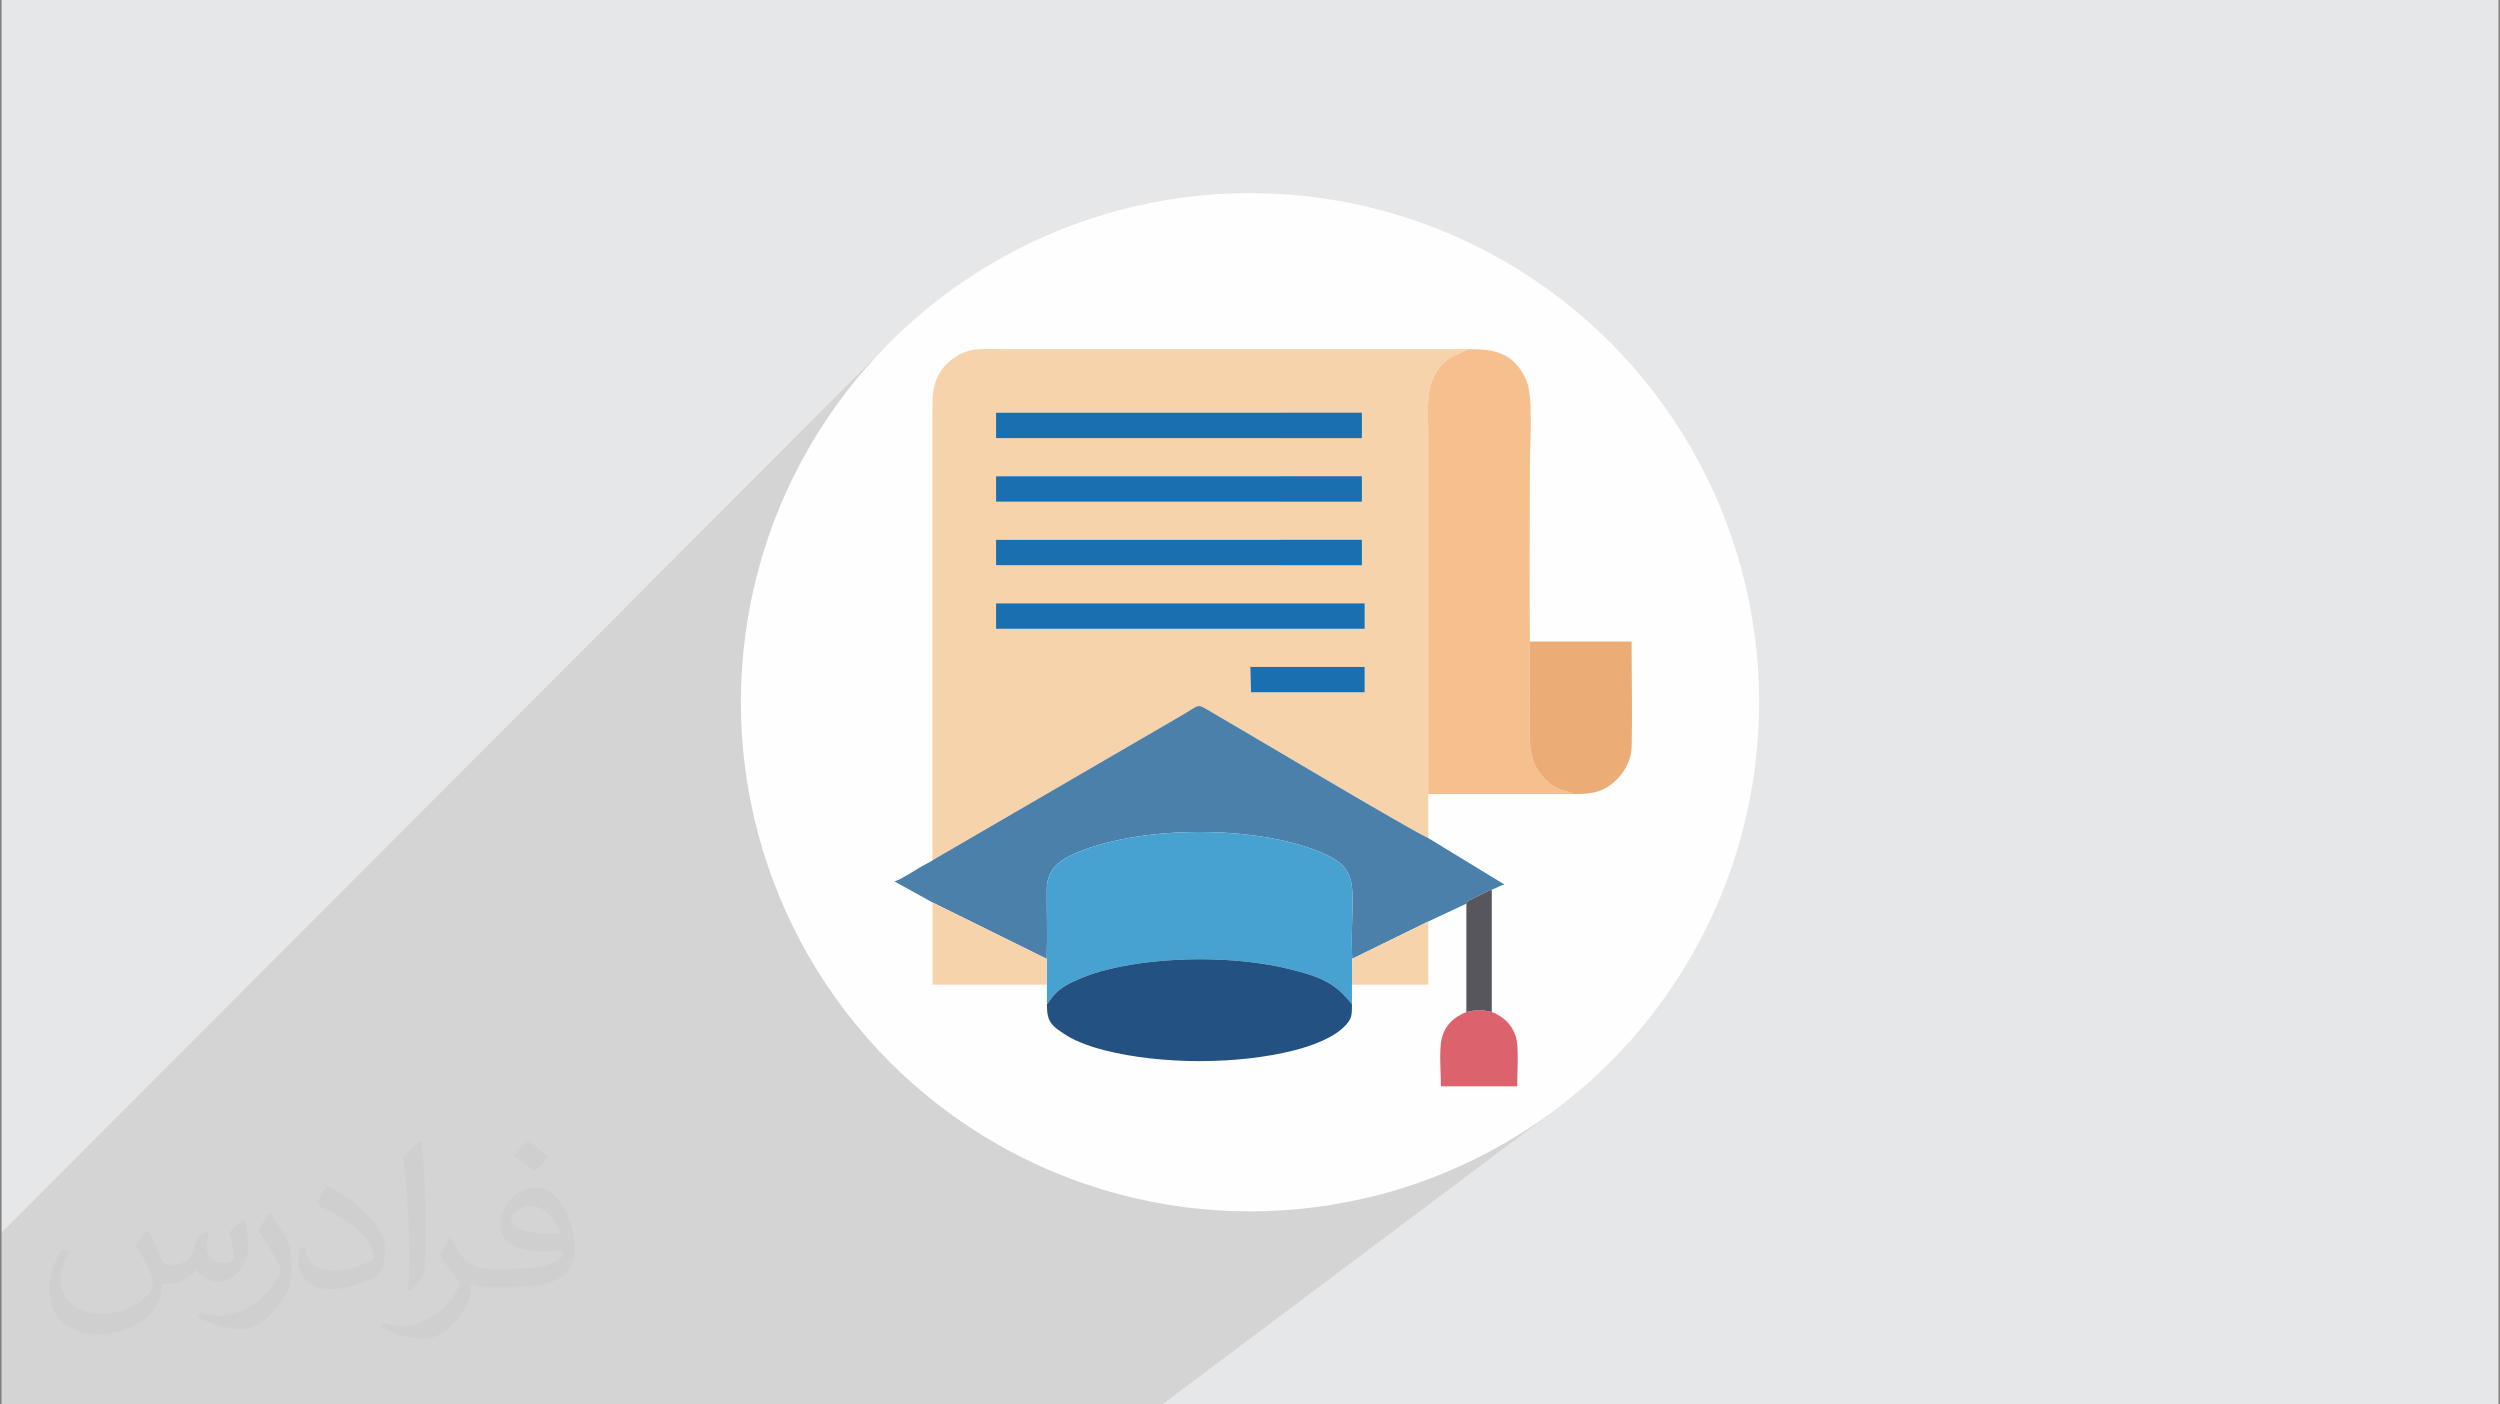<?xml version="1.0" encoding="UTF-8"?>
<!DOCTYPE svg PUBLIC "-//W3C//DTD SVG 1.0//EN" "http://www.w3.org/TR/2001/REC-SVG-20010904/DTD/svg10.dtd">
<!-- Creator: CorelDRAW 2017 -->
<svg xmlns="http://www.w3.org/2000/svg" xml:space="preserve" width="356px" height="200px" version="1.0" shape-rendering="geometricPrecision" text-rendering="geometricPrecision" image-rendering="optimizeQuality" fill-rule="evenodd" clip-rule="evenodd"
viewBox="0 0 356000 200000"
 xmlns:xlink="http://www.w3.org/1999/xlink"
 xmlns:dc="http://purl.org/dc/elements/1.1/"
 xmlns:cc="http://creativecommons.org/ns#"
 xmlns:rdf="http://www.w3.org/1999/02/22-rdf-syntax-ns#"
 xmlns:svg="http://www.w3.org/2000/svg"
 xmlns:sodipodi="http://sodipodi.sourceforge.net/DTD/sodipodi-0.dtd"
 xmlns:inkscape="http://www.inkscape.org/namespaces/inkscape"
 inkscape:version="0.91 r13725"
 sodipodi:docname="CSS3.svg"
 enable-background="new 0 0 512 512">
 <rect x="0" y="0" width="356000" height="200000" fill="#808080" stroke="none"/>
 <g id="Layer_x0020_1">
  <path fill="#E6E7E8" d="M220 -30l355560 0 0 200000 -355560 0 0 -200000z"/>
  <path fill="#373435" fill-opacity="0.102" d="M220 192740l0 -2810 0 -5200 0 -100 0 -9110 126520 -126780 -2400 2510 -2280 2630 -2160 2740 -2020 2850 -1880 2940 -1750 3030 -1600 3130 -1450 3210 -1300 3290 -680 2010 25730 -25380 770 -630 870 -550 830 -390 830 -240 870 -140 930 -60 1050 0 1180 20 1370 10 2050 0 2040 0 2050 0 2050 0 2040 0 2050 0 2050 0 2040 0 2050 0 2050 0 2040 0 2050 0 2050 0 2040 0 2050 0 2050 0 2050 0 2040 0 2050 0 2050 0 2040 0 2050 0 2050 0 2040 0 2050 0 2050 0 2050 0 2040 0 2050 0 2050 0 2040 0 2050 0 1280 20 1210 100 1130 200 1060 350 980 530 900 740 820 990 730 1280 360 1050 220 1350 110 1560 40 1690 -20 1740 -50 1700 -40 1590 -20 1400 0 1580 -10 1580 0 1580 -10 1590 0 1580 -10 1590 0 1580 0 1590 -10 1580 0 1590 0 1580 0 1590 10 1580 10 1580 10 1590 10 1580 14480 0 0 920 0 930 10 940 0 930 10 940 10 940 10 940 0 930 10 940 0 940 0 940 0 930 0 940 -10 930 -20 920 -10 930 -70 800 -170 760 -240 710 -300 660 -370 610 -400 550 -440 500 -460 430 -580 480 -16590 13260 1510 910 -1810 1440 0 16700 590 280 550 300 510 350 460 400 410 450 360 520 300 580 250 660 140 630 80 800 40 910 0 1000 -10 1010 -30 990 -20 920 -10 790 -20680 15700 750 -170 3440 -980 3370 -1140 3290 -1300 3210 -1450 3130 -1600 3030 -1750 2940 -1880 2850 -2030 -55850 41880 -9130 0 -8680 0 -7310 0 -3300 0 -430 0 -8990 0 -3940 0 -170 0 -2260 0 -270 0 -520 0 -660 0 -320 0 -20 0 -190 0 -360 0 -10 0 -1110 0 -340 0 -1640 0 -210 0 -1910 0 -4420 0 -2160 0 -2630 0 -2250 0 -2240 0 -2170 0 -4820 0 -5160 0 -3580 0 -2740 0 -40 0 -550 0 -2420 0 -3280 0 -640 0 -2940 0 -5300 0 -2040 0 -970 0 -410 0 -70 0 -840 0 -500 0 -2050 0 -1550 0 -550 0 -630 0 -470 0 -4480 0 -2840 0 -1110 0 -310 0 -1730 0 -470 0 -290 0 -1050 0 -3250 0 -1200 0 -8090 0 -9010 0 -3250 0 -4820 0 -3170 0 -4690 0 -3080 0 -3280 0 0 -1250 0 -2920 0 -3060z"/>
  <path fill="#373435" fill-opacity="0.031" d="M21020 175220c670,1030 1110,2020 1540,3120 320,640 490,1820 1990,1820 440,0 1070,-140 1630,-450 630,-320 1110,-820 1360,-1580l600 -2020 1460 -720 100 100c-210,760 -250,1490 -250,2060 0,1690 1450,2320 2610,2320 680,0 1290,-330 1290,-950 0,-790 -340,-2150 -780,-3370 680,-680 1360,-1360 2140,-1910l120 60c340,1440 530,2860 530,3810 0,930 -410,1950 -750,2630 -700,1320 -1940,2370 -3440,2370 -1140,0 -2400,-570 -3270,-1630l-50 0c-820,1020 -2090,1940 -4120,1940l-630 0c-100,1340 -390,2290 -830,3140 -1200,2360 -4790,4040 -8170,4040 -4690,0 -7050,-2720 -7050,-6330 0,-2230 730,-4300 1850,-5770l920 390c-700,1320 -1170,2600 -1170,3830 0,3380 2750,4990 5910,4990 2940,0 6580,-1870 7230,-4040 -240,-2370 -1130,-3480 -2490,-5640 410,-720 940,-1440 1600,-2210l120 0 0 0 0 0zm54140 -12720c990,610 1960,1350 2910,2190 -540,750 -1190,1430 -2010,2030 -950,-770 -1900,-1430 -2870,-2130 660,-740 1310,-1460 1970,-2090l0 0 0 0zm510 9240c-1600,0 -2910,1050 -2910,1830 0,1670 3200,2190 7020,2170 -480,-1960 -2160,-4000 -4110,-4000zm-3590 8940c2080,0 3900,-60 5290,-410 1540,-400 2850,-1180 2850,-1710 0,-140 0,-310 -50,-450 -870,80 -1870,80 -2730,80 -2820,0 -4980,-640 -5830,-2220 -210,-440 -360,-930 -360,-1490 0,-1530 660,-3020 1820,-4050 970,-850 2040,-1380 3130,-1380 1960,0 3530,1580 4630,4070 600,1360 1010,2930 1010,4910 0,1320 -360,2420 -1180,3250 -1530,1480 -4340,2040 -8660,2040l-1960 0 0 0 -500 0c-1070,0 -1840,-190 -2450,-660l-100 0c30,250 50,490 50,730 0,960 -320,2210 -970,3200 -1920,2840 -4000,4090 -5790,4090 -1820,0 -4050,-700 -6060,-1620l360 -700c650,270 1550,450 2790,450 3250,0 7510,-3120 8040,-6170 -120,-250 -340,-580 -650,-930 -950,-1130 -1550,-2070 -2110,-3060 480,-950 920,-1710 1330,-2400l170 -20c1390,2820 2650,4450 5460,4450l430 0 0 0 2040 0 0 0 0 0zm-14060 2990c240,-1300 260,-2760 260,-4130l0 -2010c0,-3770 -480,-9250 -870,-12820 680,-740 1630,-1600 2380,-2170l220 60c510,4490 630,9690 630,14500 0,1260 -50,2490 -170,3390 -70,1140 -730,2000 -2140,3320l-310 -140zm-14470 -5950c70,1760 940,3160 3970,3160 1890,0 3490,-490 5260,-1340 320,-140 490,-320 490,-490 0,-1100 -850,-2570 -2280,-3910 -1390,-1260 -3230,-2370 -4950,-3110 -590,-250 -770,-520 -770,-770 0,-500 680,-1570 1230,-2340l190 -20c1970,1030 4170,2550 5800,4260 1470,1570 2390,3160 2390,4890 0,1270 -390,2480 -1010,3600 -2160,1090 -4460,1920 -6740,1920 -2760,0 -4650,-1300 -4650,-4350 0,-330 0,-840 120,-1500l950 0 0 0 0 0zm-5010 -5030l1720 2780c630,1030 1220,2150 1220,3910l0 2270c0,1830 -1170,3790 -3060,5720 -1470,1320 -2780,1880 -3990,1880 -1800,0 -3860,-560 -6230,-1590l270 -700c750,210 1610,370 2680,370 3420,-20 6910,-2510 8510,-5560 190,-350 260,-680 260,-910 0,-350 -190,-740 -340,-1090 -870,-1640 -1840,-3140 -2900,-4530 560,-880 1110,-1730 1720,-2570l140 20 0 0 0 0z"/>
  <sodipodi:namedview id="base" pagecolor="#ffffff" bordercolor="#666666" borderopacity="1.0" inkscape:pageopacity="0.0" inkscape:pageshadow="2" inkscape:zoom="0.35" inkscape:cx="181.367" inkscape:cy="256" inkscape:document-units="px" inkscape:current-layer="layer1" showgrid="false" fit-margin-top="0" fit-margin-left="0" fit-margin-right="0" fit-margin-bottom="0" inkscape:window-width="1366" inkscape:window-height="704" inkscape:window-x="0" inkscape:window-y="27" inkscape:window-maximized="1"/>
  <sodipodi:namedview id="base" pagecolor="#ffffff" bordercolor="#666666" borderopacity="1.0" inkscape:pageopacity="0.0" inkscape:pageshadow="2" inkscape:zoom="0.35" inkscape:cx="181.367" inkscape:cy="256" inkscape:document-units="px" inkscape:current-layer="layer1" showgrid="false" fit-margin-top="0" fit-margin-left="0" fit-margin-right="0" fit-margin-bottom="0" inkscape:window-width="1366" inkscape:window-height="704" inkscape:window-x="0" inkscape:window-y="27" inkscape:window-maximized="1"/>
  <g id="_2320028459920">
   <circle fill="#FEFEFE" cx="178000" cy="100000" r="72500"/>
   <g>
    <path fill="#F6D3AA" d="M194330 94970l-16290 0 110 3610 16180 0 0 -3610zm0 -9050l-52490 0 0 3620 52490 0 0 -3620zm-11950 -9050l-40540 0 0 3620 40540 0 0 -3620zm0 -9050l-40540 0 0 3620 40540 0 0 -3620zm0 -9050l-40540 0 0 3620 40540 0 0 -3620zm21000 54300l0 6270c-2980,-1370 -26110,-15190 -30870,-17940 -2260,-1300 -1420,-1130 -4420,580l-35300 20520 0 -64870c-20,-2820 680,-4950 2930,-6560 2400,-1720 4020,-1350 7930,-1350 21830,0 43670,0 65500,0 -1290,750 -3560,980 -4990,3950 -1100,2280 -780,4990 -780,7810l0 51590z"/>
    <path fill="#4A80AA" d="M203380 119340l10860 6620c-820,190 -1000,450 -1810,730 -620,230 -1200,550 -1820,850 -300,150 -620,290 -910,440 -770,400 -510,130 -890,700l-5430 2540 -10830 5310c-390,-9960 1810,-12620 -4640,-15240 -9210,-3760 -25010,-3740 -34240,-10 -2540,1020 -4590,2300 -4610,5350 -10,3280 90,6640 -10,9910l-16260 -8030 -5430 -3000c840,-200 2980,-1610 3940,-2170 600,-350 940,-450 1490,-840l35300 -20520c3000,-1710 2160,-1880 4420,-580 4760,2750 27890,16570 30870,17940z"/>
    <path fill="#F5BF8E" d="M217860 91350c0,4660 -70,9380 0,14030 40,2320 650,3920 1820,5190 2130,2290 3110,1790 4460,2500l-20760 0 0 -51590c0,-2820 -320,-5530 780,-7810 1430,-2970 3700,-3200 4990,-3950 3520,0 6260,390 8110,4210 1140,2340 600,8700 600,12080 0,8430 -90,16910 0,25340z"/>
    <path fill="#48A2D1" d="M192550 136530l-30 3690 0 2800c-2400,-3120 -4630,-3980 -9050,-5060 -7560,-1850 -17790,-1790 -25350,0 -1970,460 -3530,1000 -5210,1790 -840,400 -1420,710 -2110,1270 -780,630 -1080,1170 -1720,2000l0 -2800 -30 -3680c100,-3270 0,-6630 10,-9910 20,-3050 2070,-4330 4610,-5350 9230,-3730 25030,-3750 34240,10 6450,2620 4250,5280 4640,15240z"/>
    <path fill="#235182" d="M192520 143020c0,1470 -30,1950 -740,2790 -1600,1930 -5070,3150 -7540,3770 -8050,2040 -18840,2020 -26880,0 -1810,-450 -4040,-1230 -5390,-2080 -2290,-1440 -2890,-1970 -2890,-4480 640,-830 940,-1370 1720,-2000 690,-560 1270,-870 2110,-1270 1680,-790 3240,-1330 5210,-1790 7560,-1790 17790,-1850 25350,0 4420,1080 6650,1940 9050,5060z"/>
    <path fill="#EBAC76" d="M224140 113070c-1350,-710 -2330,-210 -4460,-2500 -1170,-1270 -1780,-2870 -1820,-5190 -70,-4650 0,-9370 0,-14030l14480 0c0,4930 120,10020 10,14940 -60,2200 -1220,3940 -2450,5020 -1570,1400 -2900,1760 -5760,1760z"/>
    <path fill="#1A6FB0" d="M194330 89540l-52490 0 0 -3620 52490 0 0 3620z"/>
    <path fill="#1A6FB0" d="M193930 62390l-52090 0 0 -3620 52090 0 0 3620z"/>
    <path fill="#1A6FB0" d="M193930 71440l-52090 0 0 -3620 52090 0 0 3620z"/>
    <path fill="#1A6FB0" d="M193930 80490l-52090 0 0 -3620 52090 0 0 3620z"/>
    <path fill="#F6D3AA" d="M149050 136540l30 3680 -16290 0 0 -11710 16260 8030z"/>
    <path fill="#DC636D" d="M212430 144100c1630,680 2850,1690 3430,3540 450,1410 190,5130 190,7050l-10860 0c0,-1850 -300,-5280 130,-6880 520,-1970 1840,-3030 3490,-3700 1610,-350 2010,-350 3620,-10z"/>
    <path fill="#F6D3AA" d="M192520 140220l30 -3690 10830 -5310 0 9000 -10860 0z"/>
    <path fill="#57565C" d="M212430 144100c-1610,-340 -2010,-340 -3620,10l0 -15430c380,-570 120,-300 890,-700 290,-150 610,-290 910,-440 620,-300 1200,-620 1820,-850l0 17410z"/>
    <path fill="#1A6FB0" d="M194330 98580l-16180 0 -110 -3610 16290 0 0 3610z"/>
   </g>
  </g>
 </g>
</svg>
